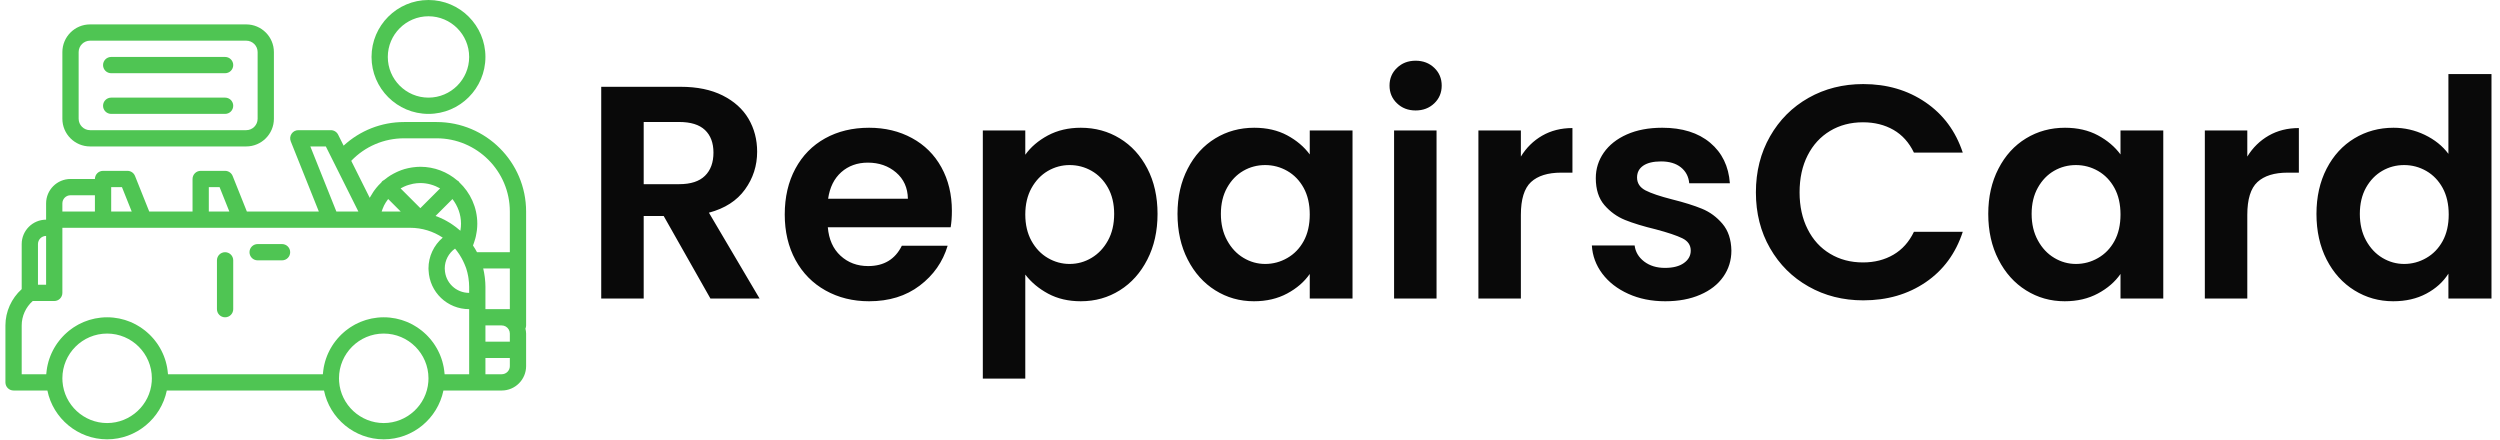 <svg xmlns="http://www.w3.org/2000/svg" version="1.1" xmlns:xlink="http://www.w3.org/1999/xlink" xmlns:svgjs="http://svgjs.dev/svgjs" width="1000" height="176" viewBox="0 0 1000 176"><g transform="matrix(1,0,0,1,-0.606,-0.134)"><svg viewBox="0 0 396 70" data-background-color="#ffffff" preserveAspectRatio="xMidYMid meet" height="176" width="1000" xmlns="http://www.w3.org/2000/svg" xmlns:xlink="http://www.w3.org/1999/xlink"><defs></defs><g id="tight-bounds" transform="matrix(1,0,0,1,0.24,0.053)"><svg viewBox="0 0 395.52 69.894" height="69.894" width="395.52"><g><svg viewBox="0 0 520.164 91.92" height="69.894" width="395.52"><g transform="matrix(1,0,0,1,124.644,12.704)"><svg viewBox="0 0 395.52 66.512" height="66.512" width="395.52"><g><svg viewBox="0 0 395.52 66.512" height="66.512" width="395.52"><g><svg viewBox="0 0 395.52 66.512" height="66.512" width="395.52"><g transform="matrix(1,0,0,1,0,0)"><svg width="395.52" viewBox="3.45 -39.2 311.58 52.4" height="66.512" data-palette-color="#090909"><g class="undefined-text-0" data-fill-palette-color="primary" id="text-0"><path d="M29.55 0L21.45 0 13.75-13.6 10.45-13.6 10.45 0 3.45 0 3.45-34.9 16.55-34.9Q20.6-34.9 23.45-33.48 26.3-32.05 27.73-29.63 29.15-27.2 29.15-24.2L29.15-24.2Q29.15-20.75 27.15-17.98 25.15-15.2 21.2-14.15L21.2-14.15 29.55 0ZM10.45-29.1L10.45-18.85 16.3-18.85Q19.15-18.85 20.55-20.23 21.95-21.6 21.95-24.05L21.95-24.05Q21.95-26.45 20.55-27.78 19.15-29.1 16.3-29.1L16.3-29.1 10.45-29.1ZM61.25-14.45Q61.25-12.95 61.05-11.75L61.05-11.75 40.8-11.75Q41.05-8.75 42.9-7.05 44.75-5.35 47.45-5.35L47.45-5.35Q51.35-5.35 53-8.7L53-8.7 60.55-8.7Q59.35-4.7 55.95-2.13 52.55 0.45 47.6 0.45L47.6 0.45Q43.6 0.45 40.42-1.33 37.25-3.1 35.47-6.35 33.7-9.6 33.7-13.85L33.7-13.85Q33.7-18.15 35.45-21.4 37.2-24.65 40.35-26.4 43.5-28.15 47.6-28.15L47.6-28.15Q51.55-28.15 54.67-26.45 57.8-24.75 59.52-21.63 61.25-18.5 61.25-14.45L61.25-14.45ZM40.85-16.45L54-16.45Q53.95-19.15 52.05-20.78 50.15-22.4 47.4-22.4L47.4-22.4Q44.8-22.4 43.02-20.83 41.25-19.25 40.85-16.45L40.85-16.45ZM73.35-23.7Q74.7-25.6 77.07-26.88 79.45-28.15 82.5-28.15L82.5-28.15Q86.05-28.15 88.92-26.4 91.8-24.65 93.47-21.43 95.15-18.2 95.15-13.95L95.15-13.95Q95.15-9.7 93.47-6.43 91.8-3.15 88.92-1.35 86.05 0.45 82.5 0.45L82.5 0.45Q79.45 0.45 77.12-0.8 74.8-2.05 73.35-3.95L73.35-3.95 73.35 13.2 66.35 13.2 66.35-27.7 73.35-27.7 73.35-23.7ZM88-13.95Q88-16.45 86.97-18.28 85.95-20.1 84.27-21.05 82.6-22 80.65-22L80.65-22Q78.75-22 77.07-21.03 75.4-20.05 74.37-18.2 73.35-16.35 73.35-13.85L73.35-13.85Q73.35-11.35 74.37-9.5 75.4-7.65 77.07-6.68 78.75-5.7 80.65-5.7L80.65-5.7Q82.6-5.7 84.27-6.7 85.95-7.7 86.97-9.55 88-11.4 88-13.95L88-13.95ZM98.44-13.95Q98.44-18.15 100.12-21.4 101.79-24.65 104.67-26.4 107.54-28.15 111.09-28.15L111.09-28.15Q114.19-28.15 116.52-26.9 118.84-25.65 120.24-23.75L120.24-23.75 120.24-27.7 127.29-27.7 127.29 0 120.24 0 120.24-4.05Q118.89-2.1 116.52-0.83 114.14 0.45 111.04 0.45L111.04 0.45Q107.54 0.45 104.67-1.35 101.79-3.15 100.12-6.43 98.44-9.7 98.44-13.95L98.44-13.95ZM120.24-13.85Q120.24-16.4 119.24-18.23 118.24-20.05 116.54-21.03 114.84-22 112.89-22L112.89-22Q110.94-22 109.29-21.05 107.64-20.1 106.62-18.28 105.59-16.45 105.59-13.95L105.59-13.95Q105.59-11.45 106.62-9.58 107.64-7.7 109.32-6.7 110.99-5.7 112.89-5.7L112.89-5.7Q114.84-5.7 116.54-6.68 118.24-7.65 119.24-9.47 120.24-11.3 120.24-13.85L120.24-13.85ZM137.69-31Q135.84-31 134.62-32.18 133.39-33.35 133.39-35.1L133.39-35.1Q133.39-36.85 134.62-38.02 135.84-39.2 137.69-39.2L137.69-39.2Q139.54-39.2 140.77-38.02 141.99-36.85 141.99-35.1L141.99-35.1Q141.99-33.35 140.77-32.18 139.54-31 137.69-31L137.69-31ZM134.14-27.7L141.14-27.7 141.14 0 134.14 0 134.14-27.7ZM155.04-23.4Q156.39-25.6 158.56-26.85 160.74-28.1 163.54-28.1L163.54-28.1 163.54-20.75 161.69-20.75Q158.39-20.75 156.71-19.2 155.04-17.65 155.04-13.8L155.04-13.8 155.04 0 148.04 0 148.04-27.7 155.04-27.7 155.04-23.4ZM178.84 0.45Q175.44 0.45 172.74-0.78 170.04-2 168.46-4.1 166.89-6.2 166.74-8.75L166.74-8.75 173.79-8.75Q173.99-7.15 175.36-6.1 176.74-5.05 178.79-5.05L178.79-5.05Q180.79-5.05 181.91-5.85 183.04-6.65 183.04-7.9L183.04-7.9Q183.04-9.25 181.66-9.93 180.29-10.6 177.29-11.4L177.29-11.4Q174.19-12.15 172.21-12.95 170.24-13.75 168.81-15.4 167.39-17.05 167.39-19.85L167.39-19.85Q167.39-22.15 168.71-24.05 170.04-25.95 172.51-27.05 174.99-28.15 178.34-28.15L178.34-28.15Q183.29-28.15 186.24-25.68 189.19-23.2 189.49-19L189.49-19 182.79-19Q182.64-20.65 181.41-21.63 180.19-22.6 178.14-22.6L178.14-22.6Q176.24-22.6 175.21-21.9 174.19-21.2 174.19-19.95L174.19-19.95Q174.19-18.55 175.59-17.82 176.99-17.1 179.94-16.35L179.94-16.35Q182.94-15.6 184.89-14.8 186.84-14 188.26-12.33 189.69-10.65 189.74-7.9L189.74-7.9Q189.74-5.5 188.41-3.6 187.09-1.7 184.61-0.63 182.14 0.45 178.84 0.45L178.84 0.45ZM193.78-17.5Q193.78-22.65 196.11-26.73 198.43-30.8 202.46-33.08 206.48-35.35 211.48-35.35L211.48-35.35Q217.33-35.35 221.73-32.35 226.13-29.35 227.88-24.05L227.88-24.05 219.83-24.05Q218.63-26.55 216.46-27.8 214.28-29.05 211.43-29.05L211.43-29.05Q208.38-29.05 206.01-27.63 203.63-26.2 202.31-23.6 200.98-21 200.98-17.5L200.98-17.5Q200.98-14.05 202.31-11.43 203.63-8.8 206.01-7.38 208.38-5.95 211.43-5.95L211.43-5.95Q214.28-5.95 216.46-7.23 218.63-8.5 219.83-11L219.83-11 227.88-11Q226.13-5.65 221.76-2.68 217.38 0.3 211.48 0.3L211.48 0.3Q206.48 0.3 202.46-1.98 198.43-4.25 196.11-8.3 193.78-12.35 193.78-17.5L193.78-17.5ZM232.08-13.95Q232.08-18.15 233.76-21.4 235.43-24.65 238.31-26.4 241.18-28.15 244.73-28.15L244.73-28.15Q247.83-28.15 250.16-26.9 252.48-25.65 253.88-23.75L253.88-23.75 253.88-27.7 260.93-27.7 260.93 0 253.88 0 253.88-4.05Q252.53-2.1 250.16-0.83 247.78 0.45 244.68 0.45L244.68 0.45Q241.18 0.45 238.31-1.35 235.43-3.15 233.76-6.43 232.08-9.7 232.08-13.95L232.08-13.95ZM253.88-13.85Q253.88-16.4 252.88-18.23 251.88-20.05 250.18-21.03 248.48-22 246.53-22L246.53-22Q244.58-22 242.93-21.05 241.28-20.1 240.26-18.28 239.23-16.45 239.23-13.95L239.23-13.95Q239.23-11.45 240.26-9.58 241.28-7.7 242.96-6.7 244.63-5.7 246.53-5.7L246.53-5.7Q248.48-5.7 250.18-6.68 251.88-7.65 252.88-9.47 253.88-11.3 253.88-13.85L253.88-13.85ZM274.78-23.4Q276.13-25.6 278.3-26.85 280.48-28.1 283.28-28.1L283.28-28.1 283.28-20.75 281.43-20.75Q278.13-20.75 276.45-19.2 274.78-17.65 274.78-13.8L274.78-13.8 274.78 0 267.78 0 267.78-27.7 274.78-27.7 274.78-23.4ZM286.18-13.95Q286.18-18.15 287.85-21.4 289.53-24.65 292.43-26.4 295.33-28.15 298.88-28.15L298.88-28.15Q301.58-28.15 304.03-26.98 306.48-25.8 307.93-23.85L307.93-23.85 307.93-37 315.03-37 315.03 0 307.93 0 307.93-4.1Q306.63-2.05 304.28-0.8 301.93 0.45 298.83 0.45L298.83 0.45Q295.33 0.45 292.43-1.35 289.53-3.15 287.85-6.43 286.18-9.7 286.18-13.95L286.18-13.95ZM307.98-13.85Q307.98-16.4 306.98-18.23 305.98-20.05 304.28-21.03 302.58-22 300.63-22L300.63-22Q298.68-22 297.03-21.05 295.38-20.1 294.35-18.28 293.33-16.45 293.33-13.95L293.33-13.95Q293.33-11.45 294.35-9.58 295.38-7.7 297.05-6.7 298.73-5.7 300.63-5.7L300.63-5.7Q302.58-5.7 304.28-6.68 305.98-7.65 306.98-9.47 307.98-11.3 307.98-13.85L307.98-13.85Z" fill="#090909" data-fill-palette-color="primary"></path></g></svg></g></svg></g></svg></g></svg></g><g><svg viewBox="0 0 108.942 91.92" height="91.92" width="108.942"><g><svg xmlns="http://www.w3.org/2000/svg" xmlns:xlink="http://www.w3.org/1999/xlink" version="1.1" x="0" y="0" viewBox="5.5 10.5 64 54" style="enable-background:new 0 0 75 75;" xml:space="preserve" height="91.92" width="108.942" class="icon-icon-0" data-fill-palette-color="accent" id="icon-0"><g fill="#4fc553" data-fill-palette-color="accent"><path d="M39.5 40.5h-3c-0.553 0-1 0.447-1 1s0.447 1 1 1h3c0.553 0 1-0.447 1-1S40.053 40.5 39.5 40.5z" fill="#4fc553" data-fill-palette-color="accent"></path><path d="M32.5 41.5c-0.553 0-1 0.447-1 1v6c0 0.553 0.447 1 1 1s1-0.447 1-1v-6C33.5 41.947 33.053 41.5 32.5 41.5z" fill="#4fc553" data-fill-palette-color="accent"></path><path d="M57.5 24.5c3.859 0 7-3.141 7-7s-3.141-7-7-7-7 3.141-7 7S53.641 24.5 57.5 24.5zM57.5 12.5c2.757 0 5 2.243 5 5s-2.243 5-5 5-5-2.243-5-5S54.743 12.5 57.5 12.5z" fill="#4fc553" data-fill-palette-color="accent"></path><path d="M58.5 25.5h-4c-2.785 0-5.418 1.049-7.431 2.903l-0.675-1.351C46.225 26.714 45.878 26.5 45.5 26.5h-4c-0.332 0-0.643 0.165-0.828 0.439s-0.224 0.624-0.101 0.933L44.023 36.5H35.177l-1.748-4.371C33.276 31.749 32.909 31.5 32.5 31.5h-3c-0.553 0-1 0.447-1 1v4h-5.323l-1.748-4.371C21.276 31.749 20.909 31.5 20.5 31.5h-3c-0.553 0-1 0.447-1 1h-3c-1.654 0-3 1.346-3 3v2c-1.654 0-3 1.346-3 3v5.539c-1.257 1.132-2 2.76-2 4.461v7c0 0.553 0.447 1 1 1h4.158c0.698 3.43 3.755 6 7.342 6 3.576 0 6.624-2.554 7.337-6h19.321c0.698 3.43 3.755 6 7.342 6 3.576 0 6.624-2.554 7.337-6H63.5h3c1.654 0 3-1.346 3-3v-4c0-0.206-0.039-0.408-0.081-0.608C69.471 50.772 69.5 50.639 69.5 50.5v-1-7-6C69.5 30.435 64.565 25.5 58.5 25.5zM42.978 28.5h1.905l3.902 7.805L48.883 36.5h-2.705L42.978 28.5zM30.5 33.5h1.323l1.2 3H30.5V33.5zM18.5 33.5h1.323l1.2 3H18.5V33.5zM12.5 35.5c0-0.552 0.448-1 1-1h3v2h-4V35.5zM9.5 40.5c0-0.552 0.448-1 1-1v6h-1V40.5zM23.483 57.428C23.27 60.273 20.862 62.5 18 62.5c-2.863 0-5.271-2.229-5.483-5.084C12.508 57.275 12.5 57.142 12.5 57c0-3.032 2.468-5.5 5.5-5.5s5.5 2.468 5.5 5.5C23.5 57.137 23.492 57.269 23.483 57.428zM57.483 57.428C57.27 60.273 54.862 62.5 52 62.5c-2.863 0-5.271-2.229-5.483-5.084C46.508 57.275 46.5 57.142 46.5 57c0-3.032 2.468-5.5 5.5-5.5s5.5 2.468 5.5 5.5C57.5 57.137 57.492 57.269 57.483 57.428zM62.5 49.5v7h-3.017c-0.003-0.046-0.012-0.09-0.015-0.136-0.01-0.117-0.025-0.232-0.04-0.348-0.017-0.129-0.035-0.258-0.059-0.386-0.021-0.114-0.046-0.226-0.073-0.337-0.029-0.125-0.06-0.249-0.095-0.372-0.032-0.11-0.067-0.218-0.103-0.325-0.041-0.12-0.084-0.239-0.131-0.357-0.042-0.105-0.086-0.208-0.132-0.31-0.052-0.115-0.107-0.229-0.164-0.341-0.051-0.099-0.103-0.197-0.159-0.294-0.063-0.11-0.129-0.217-0.196-0.323-0.059-0.093-0.12-0.185-0.183-0.274-0.073-0.103-0.149-0.203-0.227-0.303-0.068-0.087-0.135-0.173-0.207-0.256-0.082-0.096-0.167-0.188-0.253-0.28-0.075-0.08-0.15-0.159-0.229-0.235-0.091-0.088-0.185-0.171-0.28-0.255-0.082-0.072-0.163-0.144-0.249-0.213-0.099-0.08-0.203-0.154-0.306-0.229-0.088-0.063-0.174-0.128-0.265-0.188-0.108-0.071-0.22-0.136-0.331-0.201-0.092-0.054-0.183-0.111-0.278-0.162-0.116-0.062-0.237-0.116-0.357-0.172-0.096-0.045-0.19-0.092-0.289-0.133-0.125-0.052-0.254-0.095-0.382-0.14-0.098-0.035-0.194-0.073-0.295-0.103-0.137-0.042-0.278-0.074-0.419-0.108-0.095-0.023-0.189-0.051-0.286-0.071-0.161-0.032-0.325-0.053-0.489-0.075-0.08-0.011-0.159-0.027-0.24-0.035C52.504 49.513 52.254 49.5 52 49.5s-0.504 0.013-0.751 0.038c-0.081 0.008-0.159 0.024-0.24 0.035-0.164 0.022-0.329 0.043-0.489 0.075-0.097 0.019-0.19 0.047-0.286 0.071-0.14 0.034-0.282 0.066-0.419 0.108-0.1 0.031-0.196 0.069-0.295 0.103-0.128 0.045-0.257 0.088-0.382 0.14-0.098 0.041-0.193 0.088-0.289 0.133-0.12 0.056-0.24 0.11-0.357 0.172-0.095 0.05-0.186 0.107-0.278 0.162-0.112 0.066-0.224 0.13-0.331 0.201-0.09 0.06-0.177 0.124-0.265 0.188-0.103 0.075-0.207 0.149-0.306 0.229-0.085 0.068-0.166 0.141-0.249 0.213-0.095 0.083-0.19 0.167-0.28 0.255-0.079 0.076-0.154 0.156-0.229 0.235-0.086 0.091-0.172 0.183-0.253 0.28-0.071 0.083-0.139 0.17-0.207 0.256-0.078 0.099-0.154 0.2-0.227 0.303-0.063 0.09-0.124 0.182-0.183 0.274-0.068 0.106-0.134 0.213-0.196 0.323-0.055 0.096-0.107 0.194-0.159 0.294-0.058 0.112-0.112 0.225-0.164 0.341-0.046 0.102-0.09 0.206-0.132 0.31-0.047 0.117-0.09 0.236-0.131 0.357-0.037 0.108-0.071 0.216-0.103 0.325-0.035 0.122-0.066 0.246-0.095 0.372-0.026 0.112-0.051 0.224-0.073 0.337-0.024 0.127-0.042 0.256-0.059 0.386-0.015 0.116-0.03 0.231-0.04 0.348-0.004 0.046-0.013 0.09-0.015 0.136H25.483c-0.003-0.046-0.012-0.09-0.015-0.136-0.01-0.117-0.025-0.232-0.04-0.348-0.017-0.129-0.035-0.258-0.059-0.386-0.021-0.114-0.046-0.226-0.073-0.337-0.029-0.125-0.06-0.249-0.095-0.372-0.032-0.11-0.067-0.218-0.103-0.325-0.041-0.12-0.084-0.239-0.131-0.357-0.042-0.105-0.086-0.208-0.132-0.31-0.052-0.115-0.107-0.229-0.164-0.341-0.051-0.099-0.103-0.197-0.159-0.294-0.063-0.11-0.129-0.217-0.196-0.323-0.059-0.093-0.12-0.185-0.183-0.274-0.073-0.103-0.149-0.203-0.227-0.303-0.068-0.087-0.135-0.173-0.207-0.256-0.082-0.096-0.167-0.188-0.253-0.28-0.075-0.08-0.15-0.159-0.229-0.235-0.091-0.088-0.185-0.171-0.28-0.255-0.082-0.072-0.163-0.144-0.249-0.213-0.099-0.08-0.203-0.154-0.306-0.229-0.088-0.063-0.174-0.128-0.265-0.188-0.108-0.071-0.22-0.136-0.331-0.201-0.092-0.054-0.183-0.111-0.278-0.162-0.116-0.062-0.237-0.116-0.357-0.172-0.096-0.045-0.19-0.092-0.289-0.133-0.125-0.052-0.254-0.095-0.382-0.14-0.098-0.035-0.194-0.073-0.295-0.103-0.137-0.042-0.278-0.074-0.419-0.108-0.095-0.023-0.189-0.051-0.286-0.071-0.161-0.032-0.325-0.053-0.489-0.075-0.08-0.011-0.159-0.027-0.24-0.035C18.504 49.513 18.254 49.5 18 49.5s-0.504 0.013-0.751 0.038c-0.081 0.008-0.159 0.024-0.24 0.035-0.164 0.022-0.329 0.043-0.489 0.075-0.097 0.019-0.19 0.047-0.286 0.071-0.14 0.034-0.282 0.066-0.419 0.108-0.1 0.031-0.196 0.069-0.295 0.103-0.128 0.045-0.257 0.088-0.382 0.14-0.098 0.041-0.193 0.088-0.289 0.133-0.12 0.056-0.24 0.11-0.357 0.172-0.095 0.05-0.186 0.107-0.278 0.162-0.112 0.066-0.224 0.13-0.331 0.201-0.09 0.06-0.177 0.124-0.265 0.188-0.103 0.075-0.207 0.149-0.306 0.229-0.085 0.068-0.166 0.141-0.249 0.213-0.095 0.083-0.19 0.167-0.28 0.255-0.079 0.076-0.154 0.156-0.229 0.235-0.086 0.091-0.172 0.183-0.253 0.28-0.071 0.083-0.139 0.17-0.207 0.256-0.078 0.099-0.154 0.2-0.227 0.303-0.063 0.09-0.124 0.182-0.183 0.274-0.068 0.106-0.134 0.213-0.196 0.323-0.055 0.096-0.107 0.194-0.159 0.294-0.058 0.112-0.112 0.225-0.164 0.341-0.046 0.102-0.09 0.206-0.132 0.31-0.047 0.117-0.09 0.236-0.131 0.357-0.037 0.108-0.071 0.216-0.103 0.325-0.035 0.122-0.066 0.246-0.095 0.372-0.026 0.112-0.051 0.224-0.073 0.337-0.024 0.127-0.042 0.256-0.059 0.386-0.015 0.116-0.03 0.231-0.04 0.348-0.004 0.046-0.013 0.09-0.015 0.136H7.5v-6c0-1.145 0.501-2.244 1.355-3H11.5c0.553 0 1-0.447 1-1v-8h5 5 7 5 11 5 0.02H55.25c1.443 0 2.825 0.425 4.001 1.209C58.159 40.64 57.5 42.01 57.5 43.5c0 0.08 0.003 0.16 0.013 0.241C57.631 46.414 59.811 48.5 62.5 48.5V49.5zM56.5 36.086l-2.428-2.428c0.132-0.075 0.266-0.145 0.405-0.207 0.1-0.045 0.199-0.091 0.302-0.13 0.182-0.068 0.371-0.119 0.561-0.166 0.093-0.023 0.182-0.052 0.276-0.069C55.904 33.033 56.199 33 56.5 33c0.886 0 1.707 0.251 2.429 0.657L56.5 36.086zM60.447 34.967C61.097 35.811 61.5 36.855 61.5 38c0 0.26-0.027 0.515-0.066 0.768-0.005 0.031-0.011 0.061-0.017 0.092-0.075-0.068-0.156-0.127-0.233-0.191-0.099-0.083-0.198-0.167-0.3-0.247-0.129-0.1-0.262-0.193-0.395-0.285-0.104-0.072-0.207-0.145-0.314-0.212-0.139-0.088-0.281-0.167-0.424-0.248-0.108-0.061-0.215-0.123-0.326-0.179-0.147-0.075-0.299-0.141-0.449-0.208-0.111-0.049-0.221-0.102-0.335-0.146-0.09-0.036-0.182-0.066-0.272-0.099L60.447 34.967zM54.086 36.5h-2.341c0.067-0.209 0.145-0.414 0.237-0.61 0.018-0.038 0.029-0.079 0.048-0.117 0.129-0.255 0.281-0.495 0.45-0.723 0.022-0.03 0.049-0.055 0.072-0.084L54.086 36.5zM62.5 46.5c-1.624 0-2.938-1.267-2.991-2.883C59.508 43.565 59.51 43.552 59.5 43.5c0-0.987 0.48-1.888 1.264-2.442 0.091 0.108 0.18 0.216 0.261 0.329 0.004 0.005 0.007 0.011 0.011 0.017 0.204 0.267 0.379 0.55 0.542 0.839 0.067 0.12 0.126 0.242 0.186 0.364 0.11 0.225 0.213 0.454 0.298 0.688 0.026 0.071 0.056 0.142 0.08 0.214 0.103 0.314 0.181 0.636 0.239 0.963 0.014 0.076 0.024 0.153 0.035 0.23C62.466 45.046 62.5 45.395 62.5 45.75V46.5zM67.5 55.5c0 0.552-0.448 1-1 1h-2v-2h3V55.5zM67.5 52.5h-3v-2h2c0.358 0 0.683 0.188 0.867 0.506C67.453 51.151 67.5 51.327 67.5 51.5V52.5zM67.5 48.5h-1-2v-1.13V45.75c0-0.345-0.025-0.685-0.062-1.023-0.008-0.075-0.017-0.15-0.027-0.225C64.365 44.164 64.308 43.828 64.226 43.5H67.5V48.5zM67.5 41.5h-4.036c-0.148-0.283-0.314-0.556-0.492-0.822 0-0.001-0.001-0.001-0.001-0.002 0.017-0.041 0.029-0.084 0.044-0.125 0.031-0.08 0.058-0.161 0.087-0.243 0.058-0.166 0.11-0.334 0.156-0.503 0.023-0.087 0.046-0.174 0.065-0.262 0.039-0.175 0.07-0.352 0.096-0.53 0.011-0.079 0.026-0.157 0.035-0.237C63.482 38.52 63.5 38.261 63.5 38c0-2.013-0.859-3.824-2.224-5.103-0.026-0.034-0.039-0.074-0.069-0.104-0.05-0.05-0.112-0.075-0.169-0.112C59.815 31.635 58.231 31 56.5 31c-0.298 0-0.59 0.026-0.879 0.063-0.074 0.01-0.147 0.02-0.221 0.032-0.269 0.044-0.534 0.099-0.793 0.173-0.017 0.005-0.035 0.008-0.052 0.013-0.273 0.08-0.536 0.182-0.795 0.293-0.067 0.029-0.133 0.06-0.199 0.091-0.23 0.108-0.454 0.226-0.67 0.358-0.026 0.016-0.055 0.03-0.081 0.046-0.235 0.148-0.459 0.312-0.675 0.486-0.033 0.027-0.069 0.051-0.101 0.078-0.084 0.045-0.17 0.089-0.241 0.16-0.041 0.041-0.06 0.093-0.092 0.139-0.09 0.085-0.177 0.174-0.263 0.264-0.029 0.03-0.06 0.058-0.088 0.089-0.187 0.203-0.359 0.42-0.522 0.644-0.042 0.058-0.082 0.118-0.122 0.178-0.133 0.197-0.257 0.4-0.371 0.61-0.018 0.033-0.041 0.063-0.059 0.096l-2.269-4.544C49.694 28.502 52.027 27.5 54.5 27.5h4c4.963 0 9 4.037 9 9V41.5z" fill="#4fc553" data-fill-palette-color="accent"></path><path d="M15.903 28.5h19.194C36.974 28.5 38.5 26.974 38.5 25.097v-8.194C38.5 15.026 36.974 13.5 35.097 13.5H15.903C14.026 13.5 12.5 15.026 12.5 16.903v8.194C12.5 26.974 14.026 28.5 15.903 28.5zM14.5 16.903C14.5 16.13 15.13 15.5 15.903 15.5h19.194C35.87 15.5 36.5 16.13 36.5 16.903v8.194C36.5 25.87 35.87 26.5 35.097 26.5H15.903C15.13 26.5 14.5 25.87 14.5 25.097V16.903z" fill="#4fc553" data-fill-palette-color="accent"></path><path d="M18.5 19.5h14c0.553 0 1-0.447 1-1s-0.447-1-1-1h-14c-0.553 0-1 0.447-1 1S17.947 19.5 18.5 19.5z" fill="#4fc553" data-fill-palette-color="accent"></path><path d="M18.5 24.5h14c0.553 0 1-0.447 1-1s-0.447-1-1-1h-14c-0.553 0-1 0.447-1 1S17.947 24.5 18.5 24.5z" fill="#4fc553" data-fill-palette-color="accent"></path></g></svg><g></g></g></svg></g></svg></g></svg><rect width="395.52" height="69.894" fill="none" stroke="none" visibility="hidden"></rect></g></svg></g></svg>